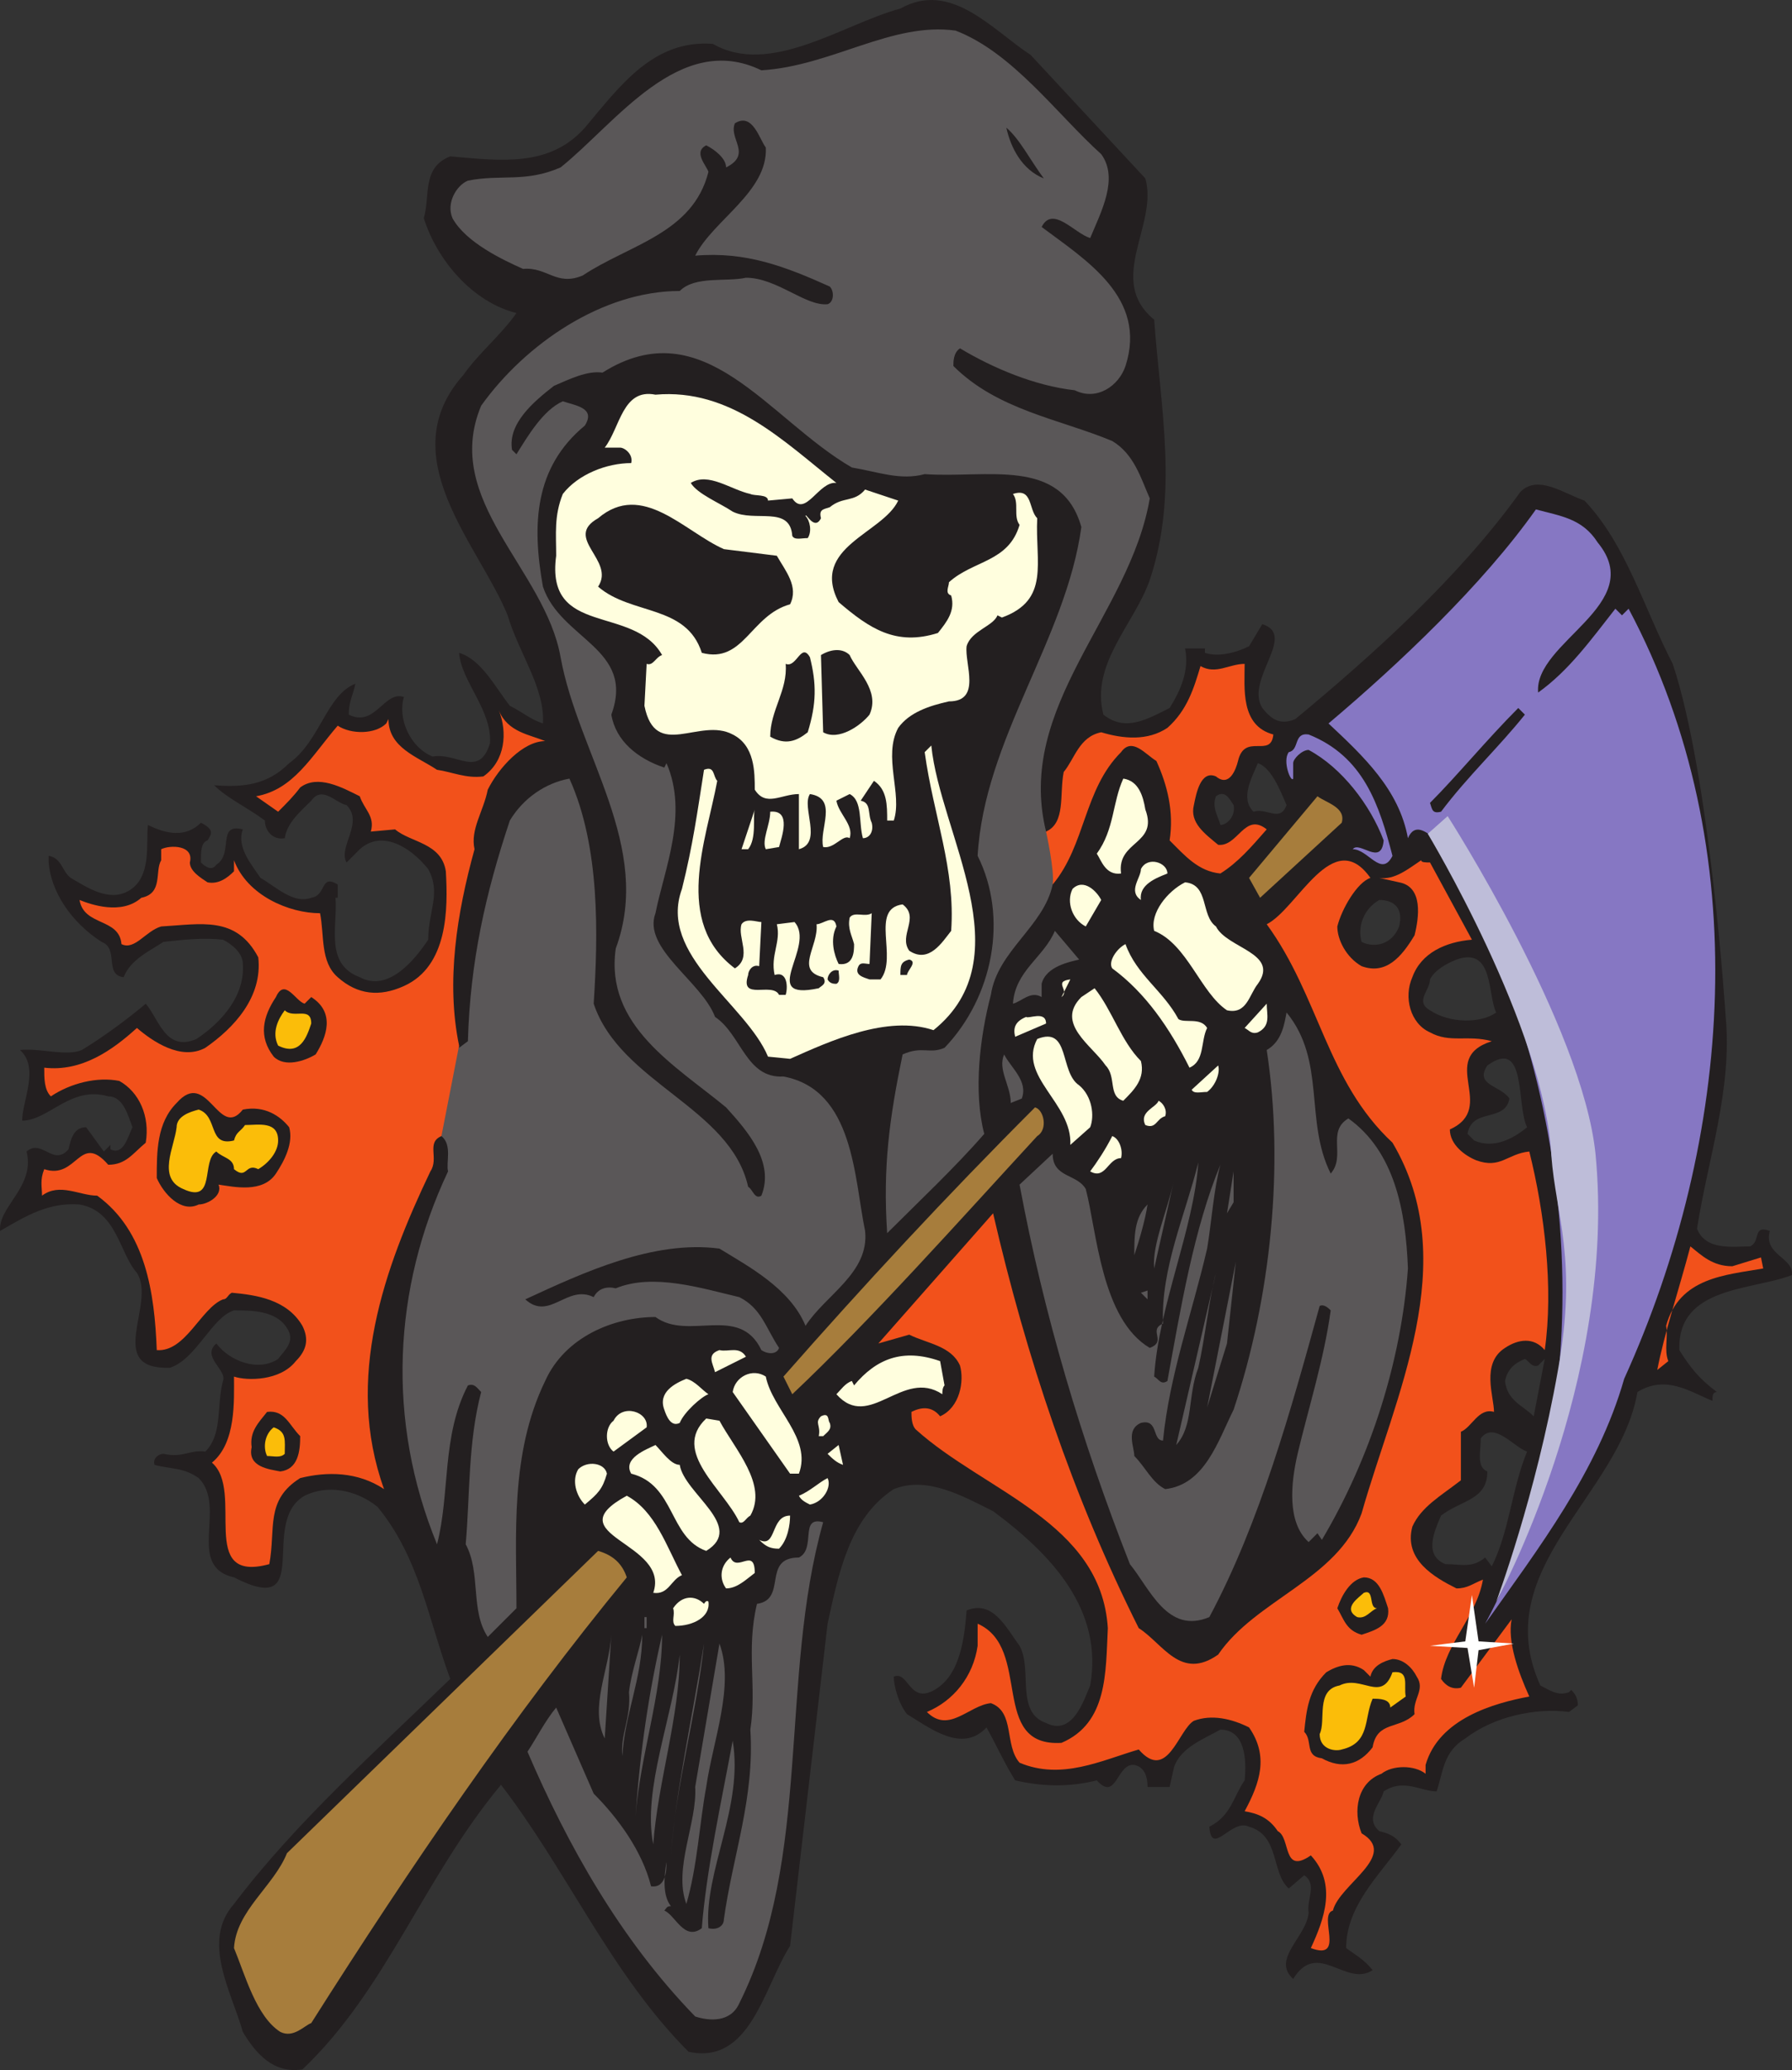 <svg xmlns="http://www.w3.org/2000/svg" width="609.07" height="703.614"><rect width="100%" height="100%" fill="#333333" stroke="none"/><path fill="#231f20" fill-rule="evenodd" d="M389.282 60.654c4.5 15.75-13.5 34.5 3 48 2.25 30.75 8.25 59.25-1.5 88.5-5.25 15-20.25 28.5-15.75 45.75 7.5 6 15 1.5 22.5-2.25 3.75-6 6.75-12.75 5.25-20.25h6.75v1.5c4.5 1.5 10.5 0 15-2.25l4.5-7.5c12 3.75-6 18.75 0 28.5 3 3.75 6 6 11.25 3.75 26.25-21.75 55.5-48 76.5-77.25 6-6 15 .75 21.75 3 14.25 15 20.25 36.75 30 55.5 12.75 38.25 18 120 18 120 2.25 24.75-6 48-9.75 72 3 7.5 12 6 18 6 3.75-1.5.75-7.5 6.75-5.25-2.25 8.25 8.25 9 7.5 15-13.5 5.25-39 3.75-38.25 25.5 3.75 6 6.75 9.75 12.75 14.25-1.5 0-1.5 1.5-1.5 3-7.5-3-15.75-9-25.5-3-6 35.25-51 60-33 99.75 3 1.5 6 3.75 9.75 2.25l.75-.75c1.5 1.5 2.25 3 2.25 5.25l-3 2.25c-11.25-1.5-25.5 1.5-35.25 9-7.5 4.5-7.5 11.25-9.75 18-5.25 0-11.25-4.5-18 0-.75 3.75-6.75 9-1.5 13.5 3 .75 5.25 1.5 7.5 4.5-7.5 10.5-18.75 21-18.75 35.25 3 2.25 6 3.75 9 7.5-9 6-18.75-10.5-27 3-7.5-6.75 4.5-14.25 5.25-22.5-.75-4.5 3-9.75-1.5-12.75l-5.25 4.5c-6-5.25-3-18-13.5-21-6-3-12.75 10.5-13.5 0 7.5-3.75 8.25-10.5 12-15.75.75-7.5 0-17.25-8.25-17.25-5.25 3-13.5 6-15.75 12.75l-1.5 6.75h-7.5c0-3-.75-6.75-4.5-7.5-6-.75-6 12.75-12.75 5.25-9 2.25-18 2.25-27.75 0-3.75-6-6.75-12.75-9.75-18-8.25 9-19.5 0-27-4.5-3-3.75-4.5-9.75-4.5-12.75 5.25-2.25 5.25 10.5 15 3.75 7.5-5.25 9-16.5 9.75-26.25 9-3.75 13.5 6 18 12 4.5 8.25-1.5 22.5 9 26.25 9 4.5 12.75-7.5 15-12.75 4.5-25.5-12.75-44.25-33-59.25-10.5-5.25-22.5-12-33.75-7.5-15 9.75-18.75 28.5-22.5 45.75l-12.75 109.5c-9 14.25-13.5 40.5-34.5 36-26.25-26.25-41.25-61.5-63.75-90.75-26.25 31.5-39 69.75-67.5 96.75-9.75 1.5-15.75-5.25-20.25-12.75-3.75-13.5-14.25-30.75-3-43.5 21-27.75 48-51.75 73.5-76.5-7.5-20.25-10.5-41.25-24.75-58.5-7.5-6-17.25-7.5-24.75-3.75-15.75 9 3.75 42-24 27.75-16.5-3.75-2.25-24-12-33.75-5.25-3.75-9.75-3-15-4.5-.75-2.25 1.5-3.75 3-3.75 6.75 1.5 9-1.5 14.25-.75 6-6 3.75-15.75 6-24 1.5-3.75-7.5-8.25-2.25-12.75 4.5 6 14.25 9.75 21 5.25 2.25-3 6-6 3-10.5-3.75-6-12-6-18-6-7.5 2.25-12.75 16.5-21.75 19.5-22.5.75-4.5-21.75-11.25-32.25-6-6.75-6.75-21-19.5-23.25-10.5-.75-18 3.75-27 9-.75-8.25 12-15 9-27 5.25-4.5 9 5.25 14.25-.75.75-3 1.5-7.5 6-7.5l6 8.25 2.25-2.25v1.5c4.5 2.25 6-4.5 7.5-7.5-1.5-3.75-3-10.5-8.25-10.5-12.75-3.75-20.25 8.25-29.25 8.25 0-6.75 6-18-.75-24 6.75-.75 15.75 2.25 21 0 7.5-4.5 16.5-11.25 21.75-15.75 4.5 5.25 6.75 16.5 17.25 12 9-6 16.5-15 15.75-25.5 0-3.75-3.75-6.75-6.75-8.25-6.75-.75-13.5 0-20.25.75-4.5 3-11.25 6-13.5 12-6.75-.75-1.5-9.75-7.5-12-10.5-6.75-17.25-17.25-18-27v-2.25c4.5.75 4.5 5.25 7.5 7.5 5.25 3 12.75 8.25 19.5 4.5 8.25-4.5 6-16.5 6.75-22.5 6 3 12.75 4.5 18-.75 4.5 2.25 3.75 3.75 2.25 6-2.25.75-2.25 3.75-2.25 7.5 1.5 1.5 3.75 3 5.25.75 6-3.75 0-14.25 9-12-2.25 6 3 12 6 16.5 5.25 3 11.25 9 17.25 6.75 5.25-.75 3-8.25 9-4.5v4.5h-.75c.75 9.75-3.75 22.5 8.25 27 9.75 5.25 18.75-6 23.25-12.75 0-9.75 4.5-15.75 0-24-6-7.5-15.75-13.5-23.25-6.75l-4.5 4.5c-3-5.25 6-13.5 0-19.5-3.75-.75-8.25-6.75-12-1.5-3.75 3.75-8.25 7.5-9 12.75-3.75.75-6.75-2.25-6.75-6-6-4.5-12.75-7.5-17.25-12 9.75.75 18 0 25.5-7.5 10.5-7.5 12.75-23.25 22.5-27-.75 3.75-2.25 6-2.25 10.5 9 4.5 12-8.25 18.75-6-2.25 7.5 2.25 17.25 9.75 20.25 8.25-1.5 15.75 7.5 19.5-4.5.75-11.25-9.75-21-10.5-30.75 7.5 2.25 12 11.25 17.25 18 4.5 2.25 6.75 4.5 11.25 6 .75-12-8.25-24-12-36.75-9.75-24-39.75-54-15-81.75 5.25-7.5 12.75-13.5 18-21-15-3.75-27-18-31.5-32.25 2.25-7.5-.75-17.25 9-21 17.25 1.5 33.75 3.75 45.75-9.75 12-14.25 23.25-30 43.5-28.5 19.5 11.25 44.25-6.75 63.75-12 17.25-9.75 31.5 7.5 44.25 15.75l39 42m38.25 198.75c-2.25 5.25-6 12-1.5 16.5 4.5-1.5 9 3.75 11.25-2.25-2.25-5.25-5.25-12.75-9.75-14.25m-14.25 11.25c-1.5 3.75.75 6.75 1.5 9.75 2.25 0 5.25-3 4.5-6.75-1.5-2.25-3-5.25-6-3m55.5 35.25c-5.25 3-7.5 9-6 14.25 4.5 2.25 10.5.75 12.75-5.25 1.5-6-1.5-9-6.75-9m26.25 20.25c-3.75 1.5-7.5 3.75-9 6.75 0 3.75-5.25 7.5 0 10.5 6.75 4.5 17.25 4.5 22.5.75-3-6-.75-22.5-13.5-18m10.5 36c-4.5 6.75 4.5 6.75 7.5 11.25-1.5 8.25-12.75 3-14.25 12l2.25 2.25c6.75 3 13.5-.75 18-4.5-3.75-7.5 0-30.75-13.5-21m12.75 99.75c-3.75 1.5-6 3.75-6.75 7.5.75 6.75 6 8.25 9.75 12l3.75-19.5-2.25 2.25c-2.25.75-3-1.5-4.5-2.25m-15 27c0 4.5-1.5 9.75 2.25 11.25 0 9.75-9 9.75-15.75 15-2.25 5.25-6 13.5 1.5 16.5 5.25 0 9 1.5 13.5-2.25l2.25 3c6-12 6.75-26.25 12-39-4.5-1.5-11.25-10.5-15.75-4.5"/><path fill="#5a5758" fill-rule="evenodd" d="M357.782 300.654c-3 14.25-18.75 22.5-21 37.5-3.75 14.25-6 33-2.25 47.25-9.75 11.25-22.5 23.25-33 33.75-1.5-22.5.75-39 5.25-60.75 6.75-3 9 0 14.25-2.25 16.5-17.25 21.75-44.25 11.25-65.25 2.25-39.75 30-73.5 35.25-111.75-6.75-24-32.25-16.5-53.25-18-8.25 2.25-15.75-.75-24.75-2.25-28.5-16.5-50.25-54-84.75-32.25-5.25-.75-11.25 2.25-16.5 4.5-6.75 5.25-15.75 12.75-14.25 21.75l1.5 1.5c3.75-6 9-15 15.75-18 4.5 1.5 11.25 2.25 7.5 8.25-17.25 14.25-18 33.75-14.25 54.75 6 18 31.5 21 23.25 43.5 1.5 9 9 15 18 18l.75-1.5c7.5 17.25-.75 36-3.75 51-4.5 12 15.75 23.25 20.25 35.25 9 6 10.5 21 23.25 20.25 24 4.5 24 34.5 27.75 52.5 1.5 14.25-13.5 21.75-20.25 32.25-5.25-12.75-19.5-20.25-29.25-26.25-22.5-3-46.5 8.25-66 17.25 8.25 7.5 14.25-5.25 23.25-.75 1.5-3 4.5-3.75 7.5-3 12.75-5.25 29.25 0 42 3 7.5 3.75 9 10.5 13.5 17.25-.75 2.25-3.75 2.25-6 .75-7.5-15.75-24.75-3-36-11.25-14.25 0-30.75 6.75-37.5 21.75-12 24.75-9.75 52.5-9.75 77.25l-9.75 9.75c-6-9-2.25-21.75-7.5-31.5 1.5-17.25.75-34.5 5.25-51.75-1.5-1.5-2.25-3-4.5-2.25-9 17.25-6 36.75-10.5 54-17.25-42-15-87 3.75-126.75-.75-3 1.5-9-2.25-12-1.5-8.25 6-30.75 6-30.75v.75l3-2.25c.75-27 6-50.25 14.25-75 4.5-7.5 12-12.75 20.25-14.25 10.5 23.25 9.75 53.25 8.25 76.5 9 27 46.5 35.25 52.5 62.25 1.5.75 2.25 4.5 4.5 3 4.5-11.25-4.5-21.75-12-30-17.25-14.25-41.25-27.75-37.5-54 12.75-34.5-12.75-66-18.75-99-5.25-30-40.5-53.25-27-85.5 15-21 41.25-39 67.5-39 5.25-5.25 15.75-3 22.5-4.5 10.5 0 20.25 9.75 27.75 9 2.25-.75 2.25-4.5.75-6-15-6.75-28.5-12-45.75-10.5 6-12 24.75-21.75 24-36.75-2.25-3-4.5-12-10.5-8.25-2.25 5.25 6 10.5-3 15 0-3-3.75-6-6.75-7.5-4.5 2.25 0 6.75.75 9-5.25 21-27 24.75-42.75 35.25-9 3.75-12-3-20.25-2.25-6.75-3-19.5-9-24-17.25-2.25-5.25 1.5-11.25 5.25-12.75 11.25-2.25 19.5.75 31.5-4.5 18.75-15 40.5-46.5 68.25-33 24-1.5 44.25-16.5 66-13.5 19.5 7.5 34.5 28.5 49.5 42 6 8.25 0 19.5-3.75 28.5-5.25-1.5-12.75-11.25-16.5-3.75 15 11.25 36 24 28.5 47.25-2.25 6.75-9.75 12-17.25 8.25-13.5-1.5-27.75-7.5-39-14.25-2.25 1.5-2.25 4.5-2.25 6 15 15 36 18 54 25.5 7.5 4.5 9.75 12.75 12.75 19.5-6.75 39.75-45.75 70.5-35.25 113.25 0 0 6 3.75 2.25 18"/><path fill="#f2511b" fill-rule="evenodd" d="M355.532 282.654c6.75-3 4.5-12.75 6-20.25 3.75-4.5 5.25-12 12.75-13.5 7.5 2.25 15.75 3 22.5-1.5 6.75-6 9-13.5 11.25-21 5.25 3 9.75-.75 15-.75 0 8.25-1.5 21 9.75 24-.75 8.25-9.75-.75-12 9-.75 3-3 9-7.5 5.25-5.25-2.25-6.75 6-7.5 9.75-1.5 6 3.75 9.75 8.25 13.5 6.75.75 9-11.25 16.5-5.25-5.25 6-9.75 11.25-15.75 15-7.5-.75-12-6-17.25-11.25 1.5-9.75-.75-18.75-4.5-27-3.75-2.25-8.25-8.25-12-3-12.75 12.75-12 31.5-23.25 45 .75-4.5-2.25-18-2.25-18m-205.5 103.5c-5.25 2.25-.75 7.5-3.75 12-15.75 33-29.25 70.5-15.75 108-9-6-19.5-6-28.5-3.75-12 7.5-8.25 17.25-10.5 29.25-24.75 6.75-8.25-24.75-19.5-34.5 8.25-6.75 7.5-21 7.5-29.25 4.5 1.5 15.75 1.5 21-5.25 3.75-3.75 4.5-7.5 2.25-12-5.25-9-15.75-10.5-24-11.25-1.5.75-1.5 2.25-3 2.25-7.5 3-12.75 18-22.5 17.25-.75-19.5-3.75-40.5-20.25-52.5-6 0-12.75-4.5-18.75 0 0-3-.75-5.25.75-9 11.25 3.75 12-12.75 21.75-1.5 6 0 8.25-3.75 12.75-7.5 1.5-9-2.25-17.25-9-21-7.5-1.5-16.5.75-23.25 5.25-2.25-2.25-2.25-6-2.25-9.75 12.75 1.5 23.25-6 31.5-13.5 5.25 4.5 15 11.25 23.25 6.75 9.75-6.75 19.5-17.25 18-30.75-7.5-14.25-19.5-11.25-33-10.5-5.25 1.5-9 8.25-13.5 6-.75-9-12.75-6-14.25-15 3.75 1.5 14.25 5.25 21-.75 7.5-1.5 4.5-9 6.75-12.75v-3.75c3-1.5 11.25-1.5 9.75 4.5 0 3 3.75 5.25 6 6.75 3.75.75 6.75-1.5 9-3.75v-3.75c4.5 12 18.75 18 29.25 18 1.5 7.5 0 16.5 6 21.75 6.75 6 14.25 6.75 22.5 3 15-6.75 15-26.25 14.25-39-1.5-9.75-12-9.75-17.25-14.25l-8.25.75c1.5-5.25-2.25-7.5-3.75-12-6-3-14.25-7.5-20.25-3-2.25 3-4.5 5.25-7.5 8.25l-7.5-5.25c12.75-2.25 18.75-13.5 27.75-24 4.5 3 12.75 3 16.5-.75l.75-1.5c0 9.75 9.75 12.75 16.5 17.25 5.25.75 9.75 3 15.75 2.25 7.5-5.25 8.25-15 5.25-22.5 3 7.5 10.5 8.25 15.75 10.5-7.5 0-15.75 9-19.5 16.5-1.5 7.5-6 13.5-4.5 20.25-6 21.75-9.75 45-5.25 66.75l-6 30.75"/><path fill="#231f20" fill-rule="evenodd" d="M354.782 60.654c-7.5-3-11.25-10.5-12.75-17.25 4.5 3.75 8.25 11.25 12.75 17.25"/><path fill="#fffede" fill-rule="evenodd" d="M284.282 164.154c-6-.75-10.5 12-15 5.25l-8.25.75c0-2.25-4.5-1.5-6-2.25-6.75-1.5-14.25-7.5-20.25-3.75 2.25 3.75 9.75 6.75 14.25 9.75 7.5 3.75 19.5-2.25 20.25 8.25.75 1.5 3 .75 5.25.75 1.5-2.25.75-6-.75-7.5 0-1.5 3 5.25 5.25.75-.75-3 .75-3 3-3.75 4.5-3.75 8.25-1.5 12-6l11.25 3.75c-5.25 11.25-30 15.75-20.25 34.5 10.5 9 19.5 15 33.75 10.5 3-3.75 6-7.5 4.5-12.75-2.25-.75-.75-3-.75-4.5 8.25-7.5 20.25-6.75 24-19.5-2.25-3 0-7.5-2.25-10.5 6.75-2.25 5.25 5.25 8.25 8.25-.75 15 4.5 27.75-12 33.75l-1.5-.75c-1.5 3.75-9 5.25-10.5 10.5-.75 6 5.25 18.75-6 18.75-6.75 1.5-13.5 3.75-17.25 9-5.25 9.75 1.5 22.5-1.5 31.5h-2.25c0-5.25 0-10.5-4.5-13.5l-4.5 6.75c3.75.75 2.25 4.5 3.75 7.5.75 3-.75 5.25-3 5.25-1.5-5.25 0-12.75-4.5-15l-4.5 2.25c.75 4.5 6 8.25 4.5 12.75-2.25-1.5-5.25 3.75-9 3-1.5-6 5.25-16.5-4.5-18-3 4.5 4.5 16.5-3.75 18.75v-18.75c-6 0-11.25 4.5-15-1.5 0-6 0-15-7.5-18.75-11.25-6-26.25 9-30-9.75l.75-14.25c2.25.75 3-2.25 5.25-3-9.75-17.25-39.75-6-36-33.75 0-7.5-.75-13.5 2.25-21 5.25-6.75 15-10.5 23.25-10.5.75-3-2.25-5.25-3.75-5.25h-5.25c5.25-6.75 6-20.25 17.25-18 25.5-2.25 43.5 15.75 61.5 30"/><path fill="#231f20" fill-rule="evenodd" d="M264.032 188.904c3 5.25 7.5 10.5 4.5 16.5-13.5 3.75-15.75 20.25-30 16.5-5.25-16.5-24-12.75-35.25-22.5 6-9-12-16.5 0-23.25 15-12.75 29.25 4.5 42.75 10.5l18 2.25"/><path fill="#8677c3" fill-rule="evenodd" d="M543.032 184.404c17.25 21-21.75 33.75-20.25 51 10.5-7.5 18-18 26.25-28.5l2.25 2.25 2.25-2.25c43.5 81.75 35.25 180.75-1.5 261.75-9 31.5-29.25 57.75-47.25 83.25 42.75-78.75 30.75-192.75-17.25-267-3-2.25-6.75-5.25-9 0-3-16.5-15-27.75-27-39 24-20.25 52.5-47.25 70.5-72.75 8.25 2.25 15.75 3 21 11.25"/><path fill="#231f20" fill-rule="evenodd" d="M295.532 242.904c-3 3.75-10.5 9-15.75 6l-.75-26.25c3.75-2.25 7.5-2.25 9.75 0 2.25 5.25 10.5 12 6.75 20.25m-21 6c-3.75 3-7.5 4.5-12.75 1.5 0-9 6-15.75 5.25-24.75 3.75 1.5 5.25-7.5 8.25-2.25 2.25 9 2.25 15.75-.75 25.5m243.75-6c-9 11.25-19.5 21-28.5 33-3 .75-3-.75-3.75-3 9-9 19.5-21.75 30-32.25l2.25 2.25"/><path fill="#8677c3" fill-rule="evenodd" d="M473.282 290.904c-3.75 7.5-8.25-2.25-13.5-2.25 2.25-3 9.75 6 10.5-3-4.5-12-14.25-24.75-25.5-30.75-2.25 0-5.25 3-5.25 4.5v5.25c-.75 1.5-3.75-6-1.5-9 3.75-.75 1.5-6.75 6.75-6 18.75 7.5 24 24 28.5 41.25"/><path fill="#fffede" fill-rule="evenodd" d="M317.282 350.154c-15.75-5.25-35.25 3.75-48.75 9.75l-7.5-.75c-7.5-18-37.5-34.5-29.25-57 3.75-15 5.25-26.25 7.5-40.5 3.75-1.5 3 2.25 4.5 3.75-3.75 20.25-15 48 6 63.75 6-3.75.75-10.5 2.25-15 1.5-2.25 5.25-.75 6.75-.75l-.75 15c-2.25-.75-3.75 1.5-3.75 3-3 9 8.25 2.25 10.5 6.75h2.25c.75-2.25.75-8.25-3.75-6.75-1.5-6.75 2.25-11.25.75-17.25l6-.75c7.5 8.25-12.75 27 8.25 22.5.75-.75 3-1.5 1.5-3.75-9.75-2.25-1.5-10.5-2.25-18 2.25 0 6-3.75 6.75.75-2.25 4.5-.75 9.75.75 12.75 5.25.75 5.25-4.5 5.25-6.75-.75-3-2.25-5.25-1.5-9 1.5-2.25 5.25 0 7.5-1.5l-.75 17.25c-1.5 0-3-.75-3.75.75-1.5 3 1.5 3.75 3.75 4.5h3.75c6-7.5-3.75-24 7.5-25.5 6 4.5-1.5 10.5 2.25 15.75 6.75 4.5 11.25-3 14.25-6.75 1.5-21-6-39-9-60.75l2.25-2.25c3 30 31.5 72 .75 96.75m72-75c4.5 12-9.75 10.5-8.25 21.75-5.25.75-6.75-4.5-8.25-6.75 6-8.25 5.25-17.25 9-25.5 5.25.75 6.75 6 7.5 10.5"/><path fill="#a77d3c" fill-rule="evenodd" d="m456.032 279.654-27.75 25.5-3.75-6.75 23.25-27.75c3 2.25 9.75 3.75 8.25 9"/><path fill="#fffede" fill-rule="evenodd" d="M254.282 288.654h-2.25l4.5-13.5c-.75 2.25.75 9.75-2.25 13.5m10.5-.75-4.5.75c-1.5-3 1.5-8.25 1.5-12.75 7.5-.75 3.75 9 3 12"/><path fill="#f2511b" fill-rule="evenodd" d="M465.782 298.404c-4.5 1.5-9.75 10.5-11.25 16.5 0 4.5 3 10.5 8.25 13.5 8.25 3 13.5-3 18-10.5 1.5-6 3-16.5-5.25-18l-6.75-1.5c5.25.75 9.75-3 14.25-6 0 .75 1.5.75 3 .75l14.25 26.25c-9 .75-17.25 4.5-20.25 12.75-3 6.75-.75 15.75 6 18.75 6.75 3.75 12.75.75 21 3-18.75 6 2.25 22.5-14.25 30 0 5.25 5.25 9 9 10.5 8.25 3 10.5-2.25 18-3 5.25 21 8.25 46.5 5.25 67.5-3.75-4.5-9-3.75-13.5-.75-8.25 5.25-3.75 16.5-3.75 21.75-5.25-1.5-7.5 5.25-11.25 6.75v16.5c-6.75 5.25-13.5 9-16.5 15.75-3 11.25 7.5 17.25 15 21 3.75 0 5.25-1.5 9-3-2.25 12.75-12.75 21.75-14.25 33.75 1.5 2.25 3.75 3.75 6.75 3l17.25-23.25c-1.5 7.5 2.25 18 6 26.25-12 2.25-30.75 7.5-35.25 23.25v3c-3.75-3-11.25-3-15 0-8.25 3-9.75 12.75-6.75 20.25 12.75 7.5-7.5 17.25-9.75 26.25-5.25 1.5 4.5 17.25-7.5 12.75 4.5-9.75 9-21.75 0-31.5-9.75 6.75-6.75-6-11.25-8.25-3-4.5-6.75-6-11.25-6.75 5.25-9.75 8.25-18.75 1.5-28.5-6-3-12.75-4.5-18.75-2.25-5.25 3-9 21-18.75 9.75-12.75 3.75-26.25 10.5-40.5 4.5-5.25-6-1.5-17.25-9.75-20.25-7.5.75-14.25 10.5-21.75 3 9-3.75 15.75-12 17.25-22.5v-7.5c18.75 8.25 3.75 42 28.5 40.5 15.75-6.75 15-24 15.75-39-2.25-36-42-46.5-65.25-67.5-1.5-1.5-1.5-4.5-1.5-6 3-1.5 6.75-2.25 9.75 1.5 6.75-3 8.25-12 6.75-17.25-3-6.75-11.25-7.5-17.25-10.5l-10.5 3 39-44.25c11.25 48.75 27 96 49.5 141 8.25 5.25 14.25 18 27 9 12.75-18.75 40.5-25.5 48.75-48 11.25-39.75 34.5-85.5 10.5-126-22.5-21-24.75-49.5-42.75-74.25 10.5-5.25 22.5-33.75 35.25-15.75"/><path fill="#fffede" fill-rule="evenodd" d="M396.782 296.904c-3.75 1.5-9.75 3.75-9 9-4.5-3 0-7.5 0-10.5 2.25-4.5 9-2.25 9 1.5m16.5 18c3.75 7.5 21.75 9 14.25 19.5-3 3.75-3.75 10.5-10.5 9-9-6-13.5-22.5-24.75-27-1.5-6 4.5-13.5 10.5-16.5 8.25.75 5.25 11.25 10.5 15m-39-9-5.25 9c-4.5-2.25-6.75-8.25-4.5-12.75 3.75-3.75 8.25.75 9.75 3.75"/><path fill="#5a5758" fill-rule="evenodd" d="M366.782 326.154c-3 .75-11.25 2.25-12.75 8.25v4.5c-3.75-2.25-6.75 1.5-9.75 2.25.75-11.25 10.5-15.75 14.25-24.75l8.25 9.75"/><path fill="#fffede" fill-rule="evenodd" d="m376.532 316.404-2.25 3.75 2.25-3.75m24 30c2.25 1.5 7.5-.75 9.75 3-2.25 4.5-.75 11.25-6 13.5-6.75-13.5-15-25.5-26.25-33.75-1.5-2.25 1.5-6.75 4.5-8.25 3.75 10.5 12.75 15.75 18 25.5"/><path fill="#231f20" fill-rule="evenodd" d="m266.282 326.154.75 6-.75-6m42 5.25h-2.25c0-3 0-4.5 3-5.25 3 .75-.75 3.75-.75 5.25m-23.25-1.5c0 1.5.75 3.75-.75 4.5-.75 0-2.25 0-3-1.5 0-1.5 1.5-3.75 3.75-3"/><path fill="#fffede" fill-rule="evenodd" d="M360.782 338.904c3-2.25-3-5.25 3-6l-3 6"/><path fill="#231f20" fill-rule="evenodd" d="m103.532 341.154 2.25-2.25c8.25 5.25 5.25 13.5 1.5 19.5-3.75 2.25-10.5 4.5-14.25.75-5.25-6.75-3.75-13.5.75-20.25 3-6.75 6.75 1.5 9.75 2.25"/><path fill="#fffede" fill-rule="evenodd" d="M387.782 360.654c1.5 6-2.25 9.75-6 13.5-5.25-1.5-2.25-8.25-6-12-4.5-6.75-17.25-14.25-8.25-23.25l4.5-3c6 7.5 9 18 15.75 24.75m39.75-9.75c-2.25.75-3-.75-4.5-1.5l7.5-8.25c0 3.75 1.5 7.5-3 9.75"/><path fill="#fbbd09" fill-rule="evenodd" d="M105.782 347.904c-1.5 4.5-3.75 11.25-11.25 7.5-2.25-4.5 0-9 2.25-12 3 3 9-1.5 9 4.5"/><path fill="#5a5758" fill-rule="evenodd" d="M452.282 398.904c5.25-6-1.5-14.25 6-18.75 15.75 11.25 19.5 31.5 20.25 51-2.25 31.5-12.75 64.5-29.25 92.25l-1.5-2.25-3 3c-7.5-6.75-6-20.25-3.75-30 3.75-15.75 9-32.25 11.25-48.75-.75-.75-2.25-2.25-3.75-1.5-9.75 35.25-20.25 73.5-37.5 105.75-14.25 6-20.25-9.75-27-18-16.5-42-29.25-84.75-37.5-129l11.25-10.5c0 8.25 8.25 6.75 11.25 12 3.75 14.25 5.25 44.25 21.75 54 6-2.25-.75-6 4.5-8.25-.75-18.75 7.5-36.75 12-54.75-1.5 22.5-13.5 48.75-15 72.75 1.5.75 2.25 3 4.5 1.5 4.5-24.75 9-51.75 18-73.5-2.25 8.25-3 19.5-4.5 28.5-5.25 22.5-12.75 42.75-15 65.25-3.75 0-1.5-7.5-7.5-6-5.25 2.25-2.25 8.25-2.25 11.25 3.75 3.75 6 9 10.5 11.25 13.5-1.5 18-16.5 23.25-27 12.75-38.25 17.25-83.25 11.25-122.25 5.25-3 6-9 6.75-12.75 13.5 16.5 6 36.75 15 54.75"/><path fill="#fffede" fill-rule="evenodd" d="m355.532 347.904-10.5 4.5c-.75-3 0-5.25 3.75-6.75.75.75 6.75-2.25 6.75 2.25m11.25 21c4.5 3.75 5.25 10.5 3.75 14.25l-6.75 6c.75-14.25-18-23.25-11.25-36 11.25-4.5 7.5 11.25 14.25 15.75"/><path fill="#5a5758" fill-rule="evenodd" d="m347.282 373.404-3.75 1.5c0-6-4.5-11.25-2.25-16.5 2.25 4.5 8.25 9 6 15"/><path fill="#fffede" fill-rule="evenodd" d="M410.282 371.154c-2.25 0-4.5.75-5.25-.75l9-8.25c.75 2.25-.75 6.75-3.75 9"/><path fill="#231f20" fill-rule="evenodd" d="M82.532 377.154c7.5-1.5 12.75 2.25 15.75 6 1.5 5.25-1.5 11.25-4.5 15.75-4.5 6.75-14.25 4.5-19.5 3.75 1.5 3.75-3.75 6.75-6.75 6.75-6 3-12-3.75-14.25-9 0-9 0-18.75 6.75-25.5 10.5-12 14.25 12.75 22.5 2.25"/><path fill="#fffede" fill-rule="evenodd" d="M396.032 379.404c-3 .75-3 4.5-6.75 3-2.25-4.5 3.75-6 4.5-8.25 1.5.75 3 3 2.25 5.25"/><path fill="#a77d3c" fill-rule="evenodd" d="M352.532 386.154c-26.25 28.5-56.25 62.25-83.25 87.75l-3-6c27-30.75 55.5-61.5 85.5-91.5 3 .75 4.5 7.5.75 9.75"/><path fill="#fbbd09" fill-rule="evenodd" d="M79.532 387.654c.75-3 2.25-3 3.75-5.25 4.5 0 11.25-1.5 11.25 5.25 0 3.75-3 7.5-6.75 9.75-4.5-2.25-3.75 3.75-8.25 0 0-3.75-3.75-3.75-6-6-5.25 3 0 18-11.25 12.75-9-3.75-3-14.25-2.25-21 0-3.75 4.5-5.25 7.5-6 6.75 2.25 3 12.75 12 10.5"/><path fill="#fffede" fill-rule="evenodd" d="M381.032 393.654c-4.5 0-5.25 7.5-10.5 4.5 2.25-3 5.25-7.5 7.5-12 2.25.75 3.75 4.5 3 7.5"/><path fill="#5a5758" fill-rule="evenodd" d="m417.032 412.404 2.25-14.25v10.5zm-24.75 18.75c-.75-8.25 4.5-19.5 6.75-30l-6.75 30m-6.75-4.5c0-6.75 0-12.75 4.5-17.25-.75 5.25-3 12.75-4.5 17.25m30.75-10.5-2.25 14.25 2.25-14.25"/><path fill="#f2511b" fill-rule="evenodd" d="m588.782 430.404 9.75-3 .75 3.75c-12.75 2.25-28.5 3-33 19.5.75 3.75-.75 8.25.75 12l-3.75 3c2.25-12 7.5-27.75 11.25-42 3.75 3 7.5 6.75 14.25 6.75"/><path fill="#5a5758" fill-rule="evenodd" d="m410.282 478.404 9.75-49.5-3 27.75zm-3-13.5c-3.75 9.75-1.5 19.5-7.5 26.25l13.5-58.5c-2.25 8.25-3.75 22.5-6 32.25m-19.5-25.5 2.25-.75v3zm0 0"/><path fill="#fffede" fill-rule="evenodd" d="m253.532 461.154-10.5 5.25c-.75-3-3-6 1.5-7.5 3 .75 6.75-1.5 9 2.25m67.5 9.75c-.75.75-.75 2.25-.75 3-13.5-9-24.75 12.75-36 0 1.5-1.5 3-3.75 5.25-4.5l.75 1.5c7.5-9 16.5-12.75 29.25-8.25l1.5 8.25m-60.75-3c2.25 11.25 15.75 21 11.25 33h-3l-19.5-27.75c.75-5.25 6.75-8.25 11.25-5.25m-19.5 6c-2.25.75-8.25 6-9.75 9.75-3 1.5-4.5-2.25-5.25-4.5-2.25-6 3.75-9 7.5-10.5 3 .75 5.25 3.75 7.5 5.25"/><path fill="#231f20" fill-rule="evenodd" d="M102.032 488.154c0 5.25-.75 11.25-6.75 12-3.75-.75-11.25-1.5-9.75-8.25-.75-5.25 2.25-8.25 5.25-12 6-.75 7.5 4.5 11.25 8.25"/><path fill="#fffede" fill-rule="evenodd" d="m219.782 485.154-11.25 8.25c-3-2.25-3-8.25 0-10.5 3-6 12-3 11.25 2.25m62.25-1.5c.75 2.25-.75 3-2.25 4.5h-1.5c.75-3.75-1.5-4.5.75-6.75 3-1.5 2.25 1.5 3 2.25m-37.5-.75c5.25 9.75 16.5 21.75 10.5 32.25-1.5.75-2.25 3-3.75 2.25-5.25-11.25-23.25-24-11.25-35.25l4.5.75"/><path fill="#fbbd09" fill-rule="evenodd" d="M96.782 494.154c-1.5 1.5-3.75.75-6 .75-1.5-3-.75-7.5 2.25-9.75 4.5 1.5 3.75 4.5 3.75 9"/><path fill="#fffede" fill-rule="evenodd" d="M222.782 491.154c2.25 2.25 5.25 6.75 8.25 6.75 1.5 9.75 22.5 21 9 29.25-12.75-4.5-10.5-22.5-25.5-26.25-3-5.25 5.25-8.25 8.25-9.75m63.75 6.75c-2.25-.75-3.75-2.25-5.25-3.75l3.75-3 1.5 6.75m-80.25 3c-1.5 5.25-3 6.75-7.5 10.5-3-3-4.5-8.25-2.25-12 3-3 9-2.25 9.75 1.5m75 1.5c1.5 3-1.5 8.25-6 9-1.5-.75-3-1.5-3.75-3 3.75-1.5 6.75-4.5 9.75-6m-49.5 33c-3.75 1.5-4.5 6.75-9.75 6 6-17.25-33.75-19.5-9-33 9.75 5.25 13.5 17.25 18.75 27m36.75-20.25c0 3-.75 8.25-3.75 11.25-3 0-4.5-.75-6.75-3 6 3 3.75-8.25 10.5-8.25"/><path fill="#5a5758" fill-rule="evenodd" d="M251.282 680.904c-3 6.75-10.5 6-15 4.5-25.5-26.25-43.5-58.5-57-90 3-4.5 6-10.5 9.75-15l12.75 29.25c8.25 8.25 16.5 19.5 19.5 31.5 5.25.75 5.25-6 5.25-8.25-.75 4.5-1.5 11.25 1.5 15-1.5 0-1.5.75-2.25 1.5 3.75 1.5 6.75 10.5 12.75 6 1.5-19.5 6.75-43.5 10.5-63.75 3.75 22.5-9.75 44.25-8.25 63.75 3 .75 5.25-.75 5.25-3 3-21.75 10.5-41.25 9-64.5 2.25-15-1.5-27 2.25-42.75 10.5-1.5 1.5-15.75 14.25-15.75 6-3 0-14.25 8.25-12-15 53.25-3.75 114-28.5 163.5"/><path fill="#a77d3c" fill-rule="evenodd" d="M213.032 536.154c-38.25 46.5-73.5 98.25-107.25 151.5-2.25.75-6 5.25-10.5 3-8.25-5.25-12-19.5-15.75-28.5.75-12.75 13.5-21 18-32.25l105.75-102.75c5.25 1.5 8.25 4.5 9.75 9"/><path fill="#fffede" fill-rule="evenodd" d="M256.532 534.654c-3 2.25-6 5.25-9.75 5.25-2.25-3-2.25-7.5 1.5-10.5 2.25 5.25 8.25-3.75 8.25 5.25"/><path fill="#231f20" fill-rule="evenodd" d="M471.782 546.654c.75 6-4.5 7.5-9 9-5.25-1.5-6-5.25-8.25-9 1.5-4.5 4.5-9.75 9-10.5 5.25 0 6.75 6 8.25 10.5"/><path fill="#fbbd09" fill-rule="evenodd" d="M468.032 546.654c-2.25.75-3.75 3.75-6.75 3-5.25-3 .75-6.75 2.25-8.25 3.75-1.5 1.5 5.25 4.5 5.25"/><path fill="#fffede" fill-rule="evenodd" d="M239.282 545.154s.75-1.5 1.5-.75c.75 5.25-5.25 8.25-11.25 8.25-1.5-1.5 0-3.75-.75-6 3-4.5 7.5-4.5 10.5-1.5"/><path fill="#5a5758" fill-rule="evenodd" d="M219.032 549.654h.75v3.75h-.75v-3.75m-13.5 41.25c-5.25-10.5 1.5-23.25 2.25-35.25l-2.25 35.25m6 6c-.75-7.5 3-12.75 2.25-21.75.75-6.75 3.75-15 4.5-19.5 0 15-6 27-6.75 41.25m4.5 20.25c1.5-21.75 4.5-42 9-61.5 0 20.25-7.5 41.25-9 61.5m12 13.5c1.5-21 7.5-48 11.25-72-2.25 22.5-9.75 48.75-11.25 72m12-23.25c-2.25 12-3 27-6.75 39.75-4.5-12 3.75-27.75 3-39.75l8.25-48.75c5.25 14.25-2.25 33-4.5 48.75m-18 19.5c-3.75-18.75 6.75-43.5 9-64.5 0 21-7.5 43.5-9 64.5"/><path fill="#231f20" fill-rule="evenodd" d="M481.532 569.904c3 4.5-1.5 7.5-.75 12.75-5.25 5.25-12.75 2.25-14.25 11.25-4.5 6-10.5 7.5-17.25 3.75-6-.75-3-6-6-9 .75-7.5 1.5-14.25 7.5-20.25 3.75-2.25 8.25-3.75 12.75-.75l2.25 2.25c.75-3.75 4.5-5.25 7.5-6 3.75 0 6.75 3 8.25 6"/><path fill="#fbbd09" fill-rule="evenodd" d="m477.782 576.654-5.25 3.75c0-3-3.75-3-6-3-3 6.75-.75 15-10.5 17.25-2.25.75-7.5 0-7.5-5.25 2.25-4.5-1.5-15 6.75-16.5 7.5-3.75 14.25 6 18-4.5 6-.75 3.75 4.5 4.5 8.25"/><path fill="#fff" fill-rule="evenodd" d="m486.032 559.404 12.75.75 2.25 13.5 1.5-12.75 12-2.25-12-.75-2.25-15.75-2.25 15.75-12 1.5"/><path fill="#bebdd9" fill-rule="evenodd" d="m485.282 283.404 6.75-6s45.75 71.25 50.25 114.75c7.5 77.25-33.75 152.25-33.75 152.25s13.5-36 21-78.75c6.75-37.5-.75-52.5-2.25-72.75-2.25-43.5-42-109.5-42-109.5"/></svg>
